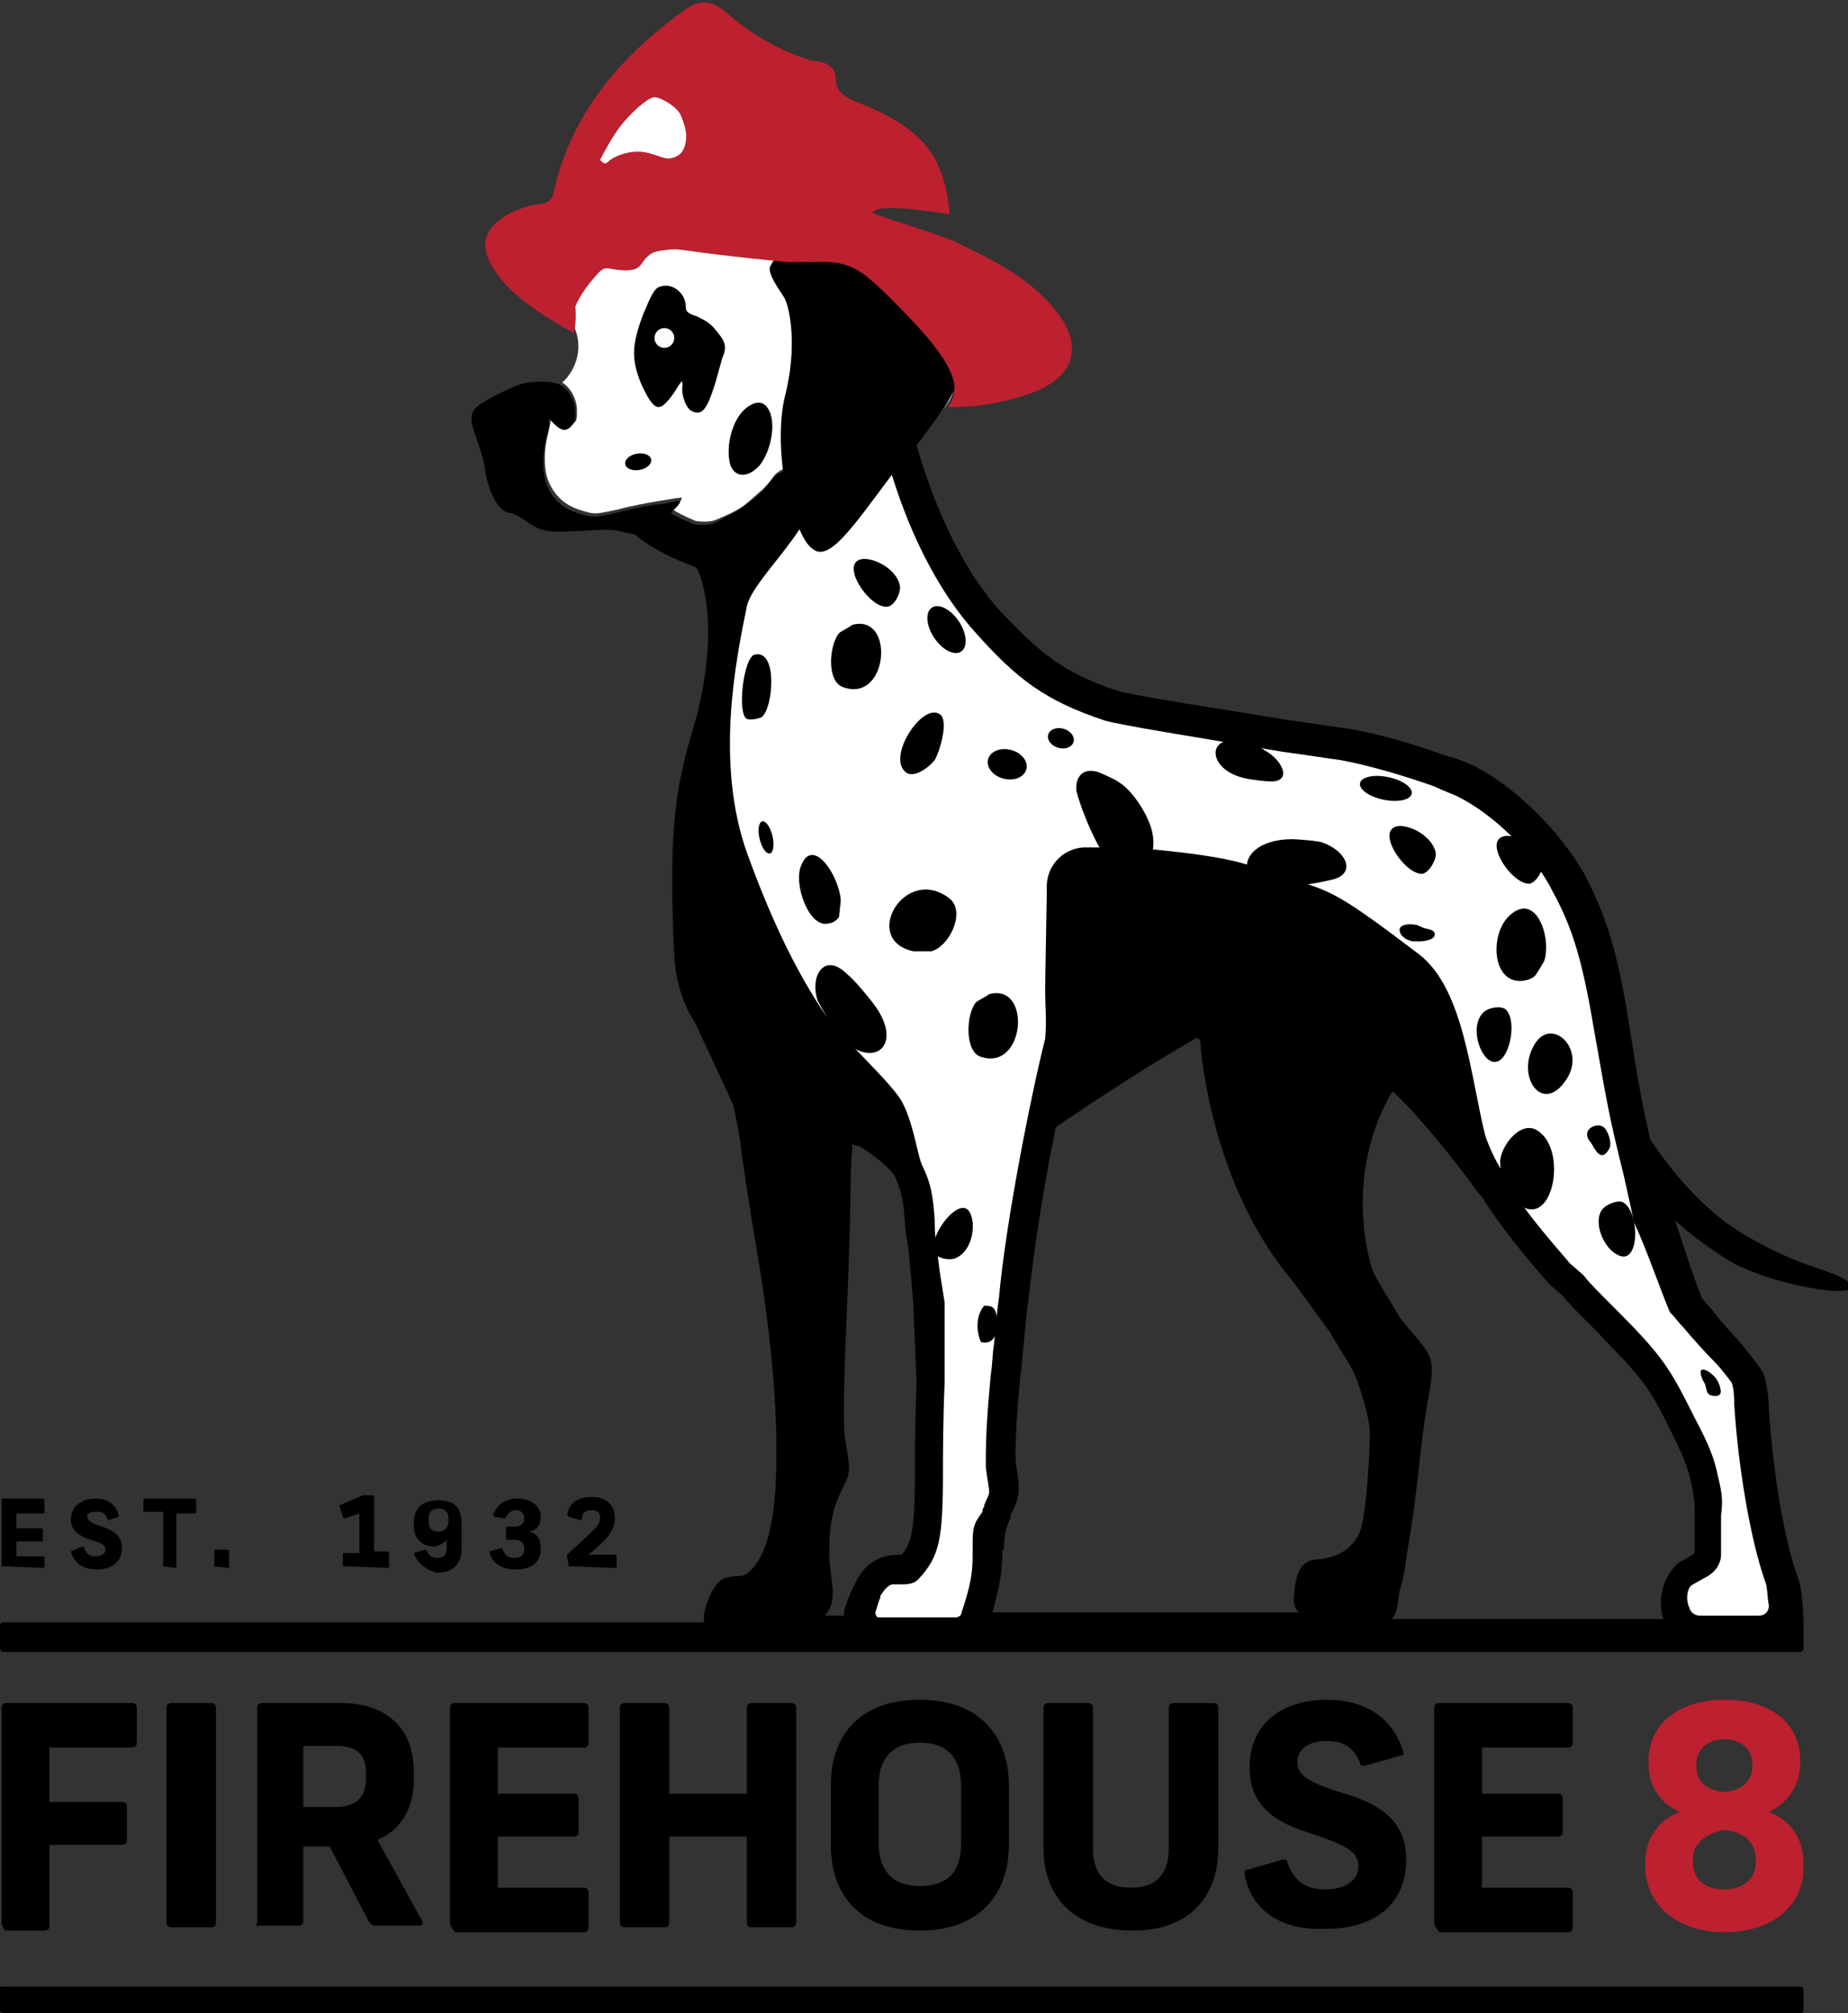 <?xml version="1.0" encoding="utf-8"?>
<!-- Generator: Adobe Illustrator 27.3.1, SVG Export Plug-In . SVG Version: 6.00 Build 0)  -->
<svg version="1.1" id="Слой_1" xmlns="http://www.w3.org/2000/svg" xmlns:xlink="http://www.w3.org/1999/xlink" x="0px" y="0px"
	 viewBox="0 0 112.1 122.1" style="enable-background:new 0 0 112.1 122.1;" xml:space="preserve">
<rect x="0" y="0" width="112.1" height="122.1" fill="#333333" stroke="none"/>
<style type="text/css">
	.st0{fill:#FFFFFF;}
	.st1{fill:#BD202F;}
	.st2{fill:#FCFCFC;}
</style>
<g>
	<g id="Layer_1">
		<g>
			<g>
				<path class="st0" d="M57.1,25c0.3-0.4,0.6-0.8,0.7-1.2C57.6,24.2,57.4,24.6,57.1,25z"/>
				<path class="st0" d="M34.1,23.2c0.5,0.3,0.9,1,0.9,1.7c0,0.5,0,0.7-0.3,0.8c-0.3,0.3-0.7,0.2-1-0.2l-0.3-0.3v0.3
					c0,0.2-0.1,0.6-0.2,1c-0.2,0.8-0.2,1.9,0,2.5c0.4,1.1,1.1,1.7,2.2,2c0.7,0.2,0.7,0.2,2.1-0.1c0.7-0.2,1.8-0.4,2.4-0.5
					c0.6-0.1,1.2-0.2,1.3-0.2c0.3-0.1,0.1,0.2-0.1,0.4c-0.1,0.1-0.2,0.2-0.3,0.3c0.3,0.2,0.7,0.4,1.4,0.7c0.7,0.1,1.1,0,1.3-0.1
					c1.4-0.6,1.5-0.7,2.4-1.5c0.6-0.5,0.8-0.8,1.1-1.2c0.2-0.2,0.4-0.3,0.6-0.4c-0.2-1.5-0.2-3.2,0.1-4.5c0.8-3.1,0.3-5.4,0-6
					c-0.2-0.5-1-1.4-0.9-1.9c0.1-0.2,0.2-0.4,0.6-0.5c-0.3,0-0.6,0-0.9,0c-2.9-0.2-3-0.4-5-0.6c-2.2-0.2-1.6,0.5-2.9,1.1
					c-0.8,0.3-1.2-0.2-2,0.1c-0.8,0.3-2.2,2.1-1.7,3.9C35.5,21.6,34.5,22.9,34.1,23.2L34.1,23.2z"/>
			</g>
			<path d="M109.9,76.8c-1.8-0.6-3.7-1.6-5-2.5c-1.7-1.2-3.5-3.2-4.8-5.2c-0.5-2.2-0.7-3.3-1.3-7.1c-0.7-4.4-1.4-6.5-2.7-9
				c-1.5-2.6-4.1-5.2-6.6-6.5h0c-0.4-0.2-1.4-0.6-1.6-0.6c-0.1,0-3.1-1.2-6.1-1.7c-0.8-0.1-2-0.3-3.5-0.5c-3.6-0.6-9.6-1.5-10.5-1.8
				c-3.4-1.1-4.8-2.4-7.1-4.8c-2.1-2.3-3.9-5.9-5.1-10.1c4.2-5.4,2.7-5.2,0.5-7.6c-1.1-1.3-3.7-4.3-7-4c-1.9,0.2-2.2,0.4-2.4,0.8
				c-0.1,0.5,0.6,1.4,0.9,1.9c0.3,0.6,0.8,2.9,0,6c-0.3,1.3-0.3,2.9-0.1,4.5c-0.2,0.1-0.4,0.2-0.6,0.4c-0.3,0.4-0.5,0.7-1.1,1.2
				c-1,0.8-1.1,0.8-2.4,1.5c-0.2,0.1-0.6,0.2-1.3,0.1c-0.7-0.3-1.2-0.5-1.4-0.7c0.1-0.1,0.2-0.2,0.3-0.3c0.2-0.2,0.4-0.5,0.1-0.4
				c-0.2,0-0.8,0.2-1.3,0.2c-0.6,0.1-1.7,0.3-2.4,0.5c-1.3,0.3-1.4,0.3-2.1,0.1c-1.2-0.3-1.9-1-2.2-2c-0.2-0.6-0.2-1.7,0-2.5
				c0.1-0.3,0.2-0.8,0.2-1v-0.3l0.3,0.3c0.4,0.4,0.7,0.5,1,0.2c0.2-0.2,0.3-0.3,0.3-0.8c0-0.8-0.4-1.5-1-1.8c-0.5-0.2-1.7-0.2-2.3,0
				c-0.9,0.3-2.4,1.1-2.7,1.4c-0.4,0.4-0.4,0.8,0,1.9c0.2,0.5,0.4,1.2,0.5,1.7c0.2,1.6,0.9,2.8,1.5,2.8c0.1,0,0.6,0.2,1,0.5
				c1,0.7,1.3,0.7,3.4,0.6c1.5-0.1,2-0.1,2.6,0.1c0.2,0,0.4,0.1,0.6,0.1c0.1,0.1,1.2,1.1,3.7,2c0,0,0,0.1,0.1,0.1
				c1,2.3,0.8,6.1-0.2,9.5c-1,3.4-1.6,5.7-1.2,14c0.1,1.5,0.5,2.9,1.3,4.1c0.4,0.9,2.2,4.7,2.3,5c0.1,0.5,0.4,1.8,0.5,3
				c0.2,1.2,0.5,3.4,0.8,5.1c0.9,5.2,1.3,9.3,1.3,12.9c0,3.9-0.5,6-1.5,7.1c-0.3,0.3-0.5,0.4-0.9,0.4c-0.3,0-0.7,0.1-0.9,0.2
				c-0.5,0.3-0.9,1.2-1.1,2.1c0,0.1,0,0.3,0,0.5H0.2c-0.1,0-0.2,0.1-0.2,0.2v1.4c0,0.1,0.1,0.2,0.2,0.2h109c0.1,0,0.2-0.1,0.2-0.2
				l0-1.4c0,0,0,0,0-0.1c0-0.7-0.1-2.2-0.3-2.7c-1-2.7-1.6-7.2-1.8-10.3c0-0.6-0.1-1.5-0.3-2.1c-0.2-0.5-1-1.4-1.3-1.8
				c-0.5-0.6-1.4-1.5-1.8-2.1c-0.3-0.3-0.5-0.6-0.7-0.8c0,0,0,0,0-0.1c-0.4-0.9-0.9-2.5-1.6-4.6c0.8,0.8,2.6,2.1,3.7,2.7
				c2.2,1.1,6.1,1.9,6.9,1.5C112.4,77.8,112,77.5,109.9,76.8L109.9,76.8z M60.9,94c0-0.7,0.1-1.3,0.3-1.7c0-0.1,0.1-0.2,0.1-0.3
				l0-0.1c0.6-1.2,0.6-1.4,0.3-3.3v-0.1c0,0,0-0.1,0-0.1c0-1.5,0.1-2.9,0.3-5c0.1-0.6,0.1-1.2,0.2-1.9c0.1-1.1,0.2-2.2,0.3-2.8
				c0.3-2.8,0.9-6.7,1.6-10.1c0-0.2,0.1-0.3,0.3-0.4c2.2-1.5,5.4-3.6,8.2-5.2c0.1-0.1,0.2,0,0.3,0.1c0.2,2.9,1.4,9.3,5.2,14.1
				c0.6,0.7,1.2,1.6,2.6,3.5c0,0,0,0,0,0l1.4,2.3c0.6,1.2,1.1,3.3,1.1,3.8c0,1.2-0.2,5-0.6,6.1c-0.3,0.7-1,1.6-2.7,1.7
				c-1,0.1-1.2,1-1.3,2.1c-0.1,0.5,0.1,1,0.3,1.1H60.2c0.5-1.8,0.6-2.6,0.6-3.8L60.9,94L60.9,94z M50.2,97.8l0.2-0.4
				c0.3-0.9-0.1-2-0.1-3.2c0-1.7,0.2-2.7,0.8-3.9c0.5-1,0.5-1,0.2-2.8c-0.2-1-0.1-3.8,0.1-8.8c0.1-2.3,0.2-5.5,0.2-7
				c0-1,0.1-1.8,0.1-2.3c0.1,0,0.2,0.1,0.3,0.1c0,0,0.1,0,0.1,0c0.8,0.5,1.9,1.3,2.2,1.9c0.4,0.9,0.5,1.4,0.6,2.8
				c0,0.4,0.1,0.9,0.2,1.5l0.2,2.1l0.1,1.3l0.2,4.8l0,0c-0.1,2.3-0.1,4.7-0.1,5.3c0,3.6-0.2,4.4-0.8,5.1l0,0c-0.4,0-0.8,0-1.3,0.2
				c-0.7,0.3-1.2,0.8-1.5,1.5c-0.3,0.5-0.5,1.1-0.7,1.7l0,0c0,0.1,0,0.2,0,0.3h-1.4C50,98.1,50.1,97.9,50.2,97.8L50.2,97.8z
				 M101.4,86.9c0.8,1.6,1,2.2,1.2,3.1c0.2,1,0.2,1.2,0.2,1.8c0,0.3,0,0.7,0,1.2v1.1c0,0.1,0,0.1-0.1,0.2l-0.9,0.5l-0.1,0.1
				c-1,1-1.1,2.4-0.8,3.3H84.4c0.4-0.3,0.4-1.2,0.5-1.7c0.4-1.4,0.3-1.4,0.5-2.6c0.7-4,0.7-6.3,1.3-9.4c0.4-2.5,0.1-2.2-1.8-4.6
				c0,0,0,0,0,0c-0.5-0.9-1.5-2.4-1.7-3c-1.2-4.4-0.2-8.2,1.2-10.6c0.1-0.1,0.2-0.1,0.2,0l0.8,0.8c1,1.1,1.9,2.1,3.8,4.6
				c0.2,0.3,0.4,0.6,0.7,0.9c0,0,0,0,0,0c1.4,2.3,4,5.2,4.1,5.3c0,0,0,0,0,0l0.8,0.7c0,0,0,0,0,0c0.3,0.4,0.9,1,2,2.1
				C99.6,83.6,100,84,101.4,86.9L101.4,86.9z"/>
			<path class="st0" d="M101.3,79.6C101.3,79.6,101.4,79.6,101.3,79.6l0.1,0.1c0.2,0.2,0.4,0.5,0.7,0.8c0.5,0.6,1.3,1.5,1.9,2.1
				c0.5,0.5,0.9,1.1,1,1.2c0,0,0,0,0,0c0.1,0.1,0.2,0.6,0.2,1.4c0.2,3.3,0.9,8,1.9,10.8c0.1,0.2,0.1,0.8,0.2,1.4
				c0,0.3-0.2,0.6-0.6,0.6c-0.1,0-0.2,0-0.4,0c-0.9,0-2,0-3.2,0c-0.3,0-0.5-0.2-0.6-0.4c0-0.1-0.1-0.2-0.1-0.3
				c-0.1-0.3-0.1-1,0.3-1.2l0.9-0.5c0.5-0.3,0.8-0.8,0.8-1.3V93c0-0.5,0-0.8,0-1.1c0.1-0.8,0.1-1.2-0.2-2.4c-0.2-1-0.5-1.8-1.4-3.5
				c-1.5-3-1.9-3.7-4.8-6.6c-1-1-1.7-1.7-1.9-2l-0.1-0.1l-0.8-0.7c0,0,0,0,0,0c-0.3-0.4-2.7-3-3.9-5.1l0-0.1l0-0.1
				c-0.2-0.3-0.7-1-1.2-2.4c-0.9-3.6-1.3-8.9-4-11c-5-3.8-5.3-3.8-7.8-4.6c-0.6-0.2-1.4-0.5-2.5-0.8c-0.1,0-0.2-0.1-0.3-0.1
				c-1.3-0.4-3.6-0.7-5.8-0.9c-1-0.1-2-0.1-2.8-0.1c-0.5,0-0.9,0-1.2,0c-1.3,0.1-2.3,1.2-2.2,2.6c0,0.5-0.1,5.3-0.1,6.1
				S63.5,62,63.4,63c-0.9,3.6-2.4,11.2-2.8,15.7c-0.1,0.6-0.2,1.7-0.3,2.8c-0.1,0.6-0.1,1.3-0.2,1.9c-0.2,2.1-0.3,3.6-0.3,5.2v0.1
				l0,0c0,0.1,0,0.2,0,0.2v0.1c0.1,0.8,0.2,1.2,0.2,1.5c0,0.2-0.1,0.3-0.3,0.8l0,0.1c-0.1,0.1-0.1,0.2-0.1,0.3
				C59,92.5,59,92.7,59,94v0.3c0,1.1-0.1,1.8-0.7,3.6c0,0.1-0.2,0.2-0.3,0.2h-4.7c-0.1,0-0.2-0.1-0.2-0.3c0.1-0.3,0.2-0.7,0.3-0.9
				l0-0.1c0.2-0.3,0.4-0.6,0.7-0.7l0,0c0.1,0,0.4,0,0.5,0c0.4,0,0.8,0,1.1-0.3c1.3-1.4,1.5-2.4,1.5-6.6c0-0.7,0-3,0.1-5.3v0L57.3,79
				L57,77.1l-0.2-1.6c-0.1-0.6-0.1-1.1-0.1-1.5c-0.1-1.4-0.2-2.2-0.8-3.4c-0.3-0.8-0.5-2.5-1.2-3.8c-0.7-1.2-3.4-3.6-4.6-5.2
				c-1.5-2.2-3.1-5.2-4.8-9.9c-1.9-5.4-0.7-11.5,0-14.9c0.2-1.1,2.1-3,3.2-4.7c0.2,0.5,0.5,1,0.8,1.2c1,0.8,2.4-1.3,4.8-4.5
				c1.2,3.9,3,7.3,5.1,9.6c2.5,2.8,4.2,4.1,7.8,5.3c1,0.3,5.5,1,10.8,1.9c1.5,0.2,2.7,0.4,3.5,0.5c2.7,0.5,5.7,1.6,5.7,1.6
				c0.4,0.2,1.2,0.5,1.4,0.6c2.2,1.1,4.6,3.4,5.8,5.8c1.2,2.2,1.8,4.2,2.5,8.4c0.8,4.5,0.9,5.2,1.8,8.8c0.3,1.4,0.5,2.2,0.6,2.8V74
				l0,0.1C99.9,75.8,100.7,78.2,101.3,79.6L101.3,79.6L101.3,79.6z"/>
			<path d="M109.2,122.1H0.2c-0.1,0-0.2-0.1-0.2-0.1v-1.4c0-0.1,0.1-0.1,0.2-0.1h109c0.1,0,0.2,0.1,0.2,0.1l0,1.4
				C109.3,122.1,109.3,122.1,109.2,122.1L109.2,122.1z"/>
			<g>
				<path d="M0.1,116.6v-13c0-0.2,0.1-0.3,0.3-0.3H8c0.2,0,0.3,0.1,0.3,0.3v2.1c0,0.2-0.1,0.3-0.3,0.3H3v3.3h4.4
					c0.2,0,0.3,0.1,0.3,0.3v2c0,0.2-0.1,0.3-0.3,0.3H3v4.9c0,0.2-0.1,0.3-0.3,0.3H0.3C0.2,116.9,0.1,116.8,0.1,116.6L0.1,116.6z"/>
				<path d="M10.1,116.6v-13c0-0.2,0.1-0.3,0.3-0.3h2.4c0.2,0,0.3,0.1,0.3,0.3v13c0,0.2-0.1,0.3-0.3,0.3h-2.4
					C10.2,116.9,10.1,116.8,10.1,116.6z"/>
				<path d="M15.6,116.6v-13c0-0.2,0.1-0.3,0.3-0.3h4.8c2.9,0,4.4,1.7,4.4,4.1v0.6c0,1.7-0.8,3-2.2,3.6l2.7,4.9
					c0.1,0.2,0,0.3-0.2,0.3h-2.7c-0.1,0-0.2-0.1-0.3-0.2l-2.4-4.6h-1.6v4.5c0,0.2-0.1,0.3-0.3,0.3h-2.4
					C15.6,116.9,15.5,116.8,15.6,116.6L15.6,116.6z M20.4,109.6c1.2,0,1.8-0.6,1.8-1.7v-0.4c0-1-0.5-1.6-1.8-1.6h-2v3.7L20.4,109.6
					L20.4,109.6z"/>
				<path d="M27.3,116.6v-13c0-0.2,0.1-0.3,0.3-0.3h7.8c0.2,0,0.3,0.1,0.3,0.3v2.1c0,0.2-0.1,0.3-0.3,0.3h-5.2v2.8h4.6
					c0.2,0,0.3,0.1,0.3,0.3v2c0,0.2-0.1,0.3-0.3,0.3h-4.6v3.1h5.2c0.2,0,0.3,0.1,0.3,0.3v2.1c0,0.2-0.1,0.3-0.3,0.3h-7.8
					C27.4,116.9,27.3,116.8,27.3,116.6L27.3,116.6z"/>
				<path d="M45.3,116.6v-5.2h-4.7v5.2c0,0.2-0.1,0.3-0.3,0.3h-2.4c-0.2,0-0.3-0.1-0.3-0.3v-13c0-0.2,0.1-0.3,0.3-0.3h2.4
					c0.2,0,0.3,0.1,0.3,0.3v5.2h4.7v-5.2c0-0.2,0.1-0.3,0.3-0.3H48c0.2,0,0.3,0.1,0.3,0.3v13c0,0.2-0.1,0.3-0.3,0.3h-2.4
					C45.4,116.9,45.3,116.8,45.3,116.6z"/>
				<path d="M50.4,111.9v-3.6c0-3.3,2-5.2,5.4-5.2c3.7,0,5.4,2.3,5.4,5.2v3.6c0,2.9-1.7,5.2-5.4,5.2S50.4,114.9,50.4,111.9
					L50.4,111.9z M55.8,114.4c1.9,0,2.5-1.1,2.5-2.6v-3.5c0-1.5-0.7-2.6-2.5-2.6s-2.5,1.1-2.5,2.6v3.5
					C53.3,113.3,54,114.4,55.8,114.4z"/>
				<path d="M63.3,112.1v-8.5c0-0.2,0.1-0.3,0.3-0.3H66c0.2,0,0.3,0.1,0.3,0.3v8.5c0,1.4,0.6,2.4,2.3,2.4s2.3-1,2.3-2.4v-8.5
					c0-0.2,0.1-0.3,0.3-0.3h2.4c0.2,0,0.3,0.1,0.3,0.3v8.5c0,2.8-1.6,5-5.2,5S63.3,115,63.3,112.1L63.3,112.1z"/>
				<path d="M75.5,113.7c0-0.2,0-0.3,0.2-0.3l2.1-0.6c0.2,0,0.3,0,0.3,0.2c0.4,1.1,1.1,1.6,2.3,1.6c1.3,0,2-0.6,2-1.4
					c0-0.8-0.5-1.2-2.9-2c-2.7-0.8-3.7-2.1-3.7-4c0-2.6,1.9-4.1,4.7-4.1c2.3,0,4,1.1,4.6,3.1c0.1,0.2,0,0.3-0.2,0.3l-2.1,0.6
					c-0.2,0-0.3,0-0.3-0.2c-0.4-0.9-1-1.3-2-1.3s-1.8,0.4-1.8,1.3c0,0.7,0.5,1.2,2.9,1.9c2.7,0.8,3.7,2.1,3.7,4
					c0,2.6-1.8,4.2-4.9,4.2C77.6,117.1,75.9,115.8,75.5,113.7L75.5,113.7z"/>
				<path d="M87,116.6v-13c0-0.2,0.1-0.3,0.3-0.3h7.8c0.2,0,0.3,0.1,0.3,0.3v2.1c0,0.2-0.1,0.3-0.3,0.3h-5.2v2.8h4.6
					c0.2,0,0.3,0.1,0.3,0.3v2c0,0.2-0.1,0.3-0.3,0.3h-4.6v3.1h5.2c0.2,0,0.3,0.1,0.3,0.3v2.1c0,0.2-0.1,0.3-0.3,0.3h-7.8
					C87.1,116.9,87,116.8,87,116.6L87,116.6z"/>
				<path class="st1" d="M99.8,113.2V113c0-1.5,0.8-2.6,2.1-3.1c-1.2-0.5-1.9-1.6-1.9-2.9v-0.2c0-2.2,1.8-3.7,4.6-3.7
					s4.6,1.4,4.6,3.7v0.2c0,1.3-0.8,2.4-1.9,2.9c1.3,0.5,2.1,1.6,2.1,3.1v0.3c0,2.3-1.9,3.9-4.8,3.9S99.8,115.5,99.8,113.2
					L99.8,113.2z M104.6,114.6c1.2,0,1.9-0.7,1.9-1.6v-0.3c0-0.9-0.7-1.6-1.9-1.7c-1.1,0.2-1.9,0.8-1.9,1.7v0.3
					C102.7,114,103.4,114.6,104.6,114.6z M104.6,108.7c1.1-0.1,1.7-0.7,1.7-1.6V107c0-0.9-0.7-1.5-1.7-1.5s-1.7,0.6-1.7,1.5v0.2
					C102.9,108,103.5,108.6,104.6,108.7z"/>
			</g>
			<path d="M0.1,95V91c0-0.1,0-0.1,0.1-0.1h2.4c0,0,0.1,0,0.1,0.1v0.7c0,0.1,0,0.1-0.1,0.1H1v0.9h1.5c0,0,0.1,0,0.1,0.1v0.6
				c0,0.1,0,0.1-0.1,0.1H1v0.9h1.6c0,0,0.1,0,0.1,0.1V95c0,0.1,0,0.1-0.1,0.1L0.1,95C0.1,95.1,0.1,95.1,0.1,95L0.1,95z"/>
			<path d="M4.3,94.1C4.3,94.1,4.3,94,4.3,94.1L5,93.8c0,0,0.1,0,0.1,0.1c0.1,0.3,0.3,0.5,0.7,0.5c0.4,0,0.6-0.2,0.6-0.4
				c0-0.2-0.1-0.4-0.9-0.6c-0.9-0.3-1.2-0.7-1.2-1.2c0-0.8,0.6-1.3,1.5-1.3c0.7,0,1.2,0.3,1.4,1c0,0.1,0,0.1,0,0.1l-0.6,0.2
				c0,0-0.1,0-0.1-0.1c-0.1-0.3-0.3-0.4-0.6-0.4S5.3,91.7,5.3,92c0,0.2,0.2,0.4,0.9,0.6c0.9,0.3,1.2,0.7,1.2,1.3
				c0,0.8-0.6,1.3-1.5,1.3C5,95.2,4.5,94.8,4.3,94.1L4.3,94.1z"/>
			<path d="M9.9,95v-3.3H8.8c0,0-0.1,0-0.1-0.1V91c0-0.1,0-0.1,0.1-0.1h3c0,0,0.1,0,0.1,0.1v0.7c0,0.1,0,0.1-0.1,0.1h-1.1V95
				c0,0.1,0,0.1-0.1,0.1L9.9,95C9.9,95.1,9.9,95.1,9.9,95z"/>
			<path d="M13,95v-0.9c0-0.1,0-0.1,0.1-0.1h0.7c0,0,0.1,0,0.1,0.1V95c0,0.1,0,0.1-0.1,0.1L13,95C13.1,95.1,13,95.1,13,95z"/>
			<path d="M20.8,95v-0.7c0-0.1,0-0.1,0.1-0.1h0.9v-2.4l-0.9,0.3c0,0-0.1,0-0.1-0.1l-0.2-0.6c0-0.1,0-0.1,0-0.1l1.4-0.6
				c0,0,0.1,0,0.1,0h0.5c0,0,0.1,0,0.1,0.1v3.3h0.8c0,0,0.1,0,0.1,0.1V95c0,0.1,0,0.1-0.1,0.1L20.8,95C20.8,95.1,20.8,95.1,20.8,95
				L20.8,95z"/>
			<path d="M25.1,94.2C25.1,94.1,25.1,94.1,25.1,94.2l0.7-0.2c0,0,0.1,0,0.1,0.1c0.1,0.2,0.3,0.4,0.6,0.4c0.4,0,0.6-0.2,0.6-0.6
				v-0.5l0,0c-0.2,0.2-0.5,0.4-0.8,0.4c-0.7,0-1.2-0.5-1.2-1.2v-0.2c0-0.9,0.5-1.4,1.5-1.4s1.4,0.5,1.4,1.4v1.6
				c0,0.8-0.5,1.4-1.5,1.4C25.8,95.2,25.3,94.8,25.1,94.2L25.1,94.2z M26.6,92.9c0.3,0,0.6-0.2,0.6-0.6v-0.2c0-0.4-0.2-0.6-0.6-0.6
				c-0.4,0-0.6,0.2-0.6,0.6v0.2C26,92.7,26.2,92.9,26.6,92.9z"/>
			<path d="M29.7,94.1C29.7,94,29.7,94,29.7,94.1l0.7-0.2c0,0,0.1,0,0.1,0.1c0.1,0.3,0.3,0.5,0.7,0.5s0.6-0.2,0.6-0.5v-0.1
				c0-0.3-0.2-0.5-0.6-0.5h-0.4c0,0-0.1,0-0.1-0.1v-0.6c0-0.1,0-0.1,0.1-0.1h0.4c0.4,0,0.6-0.2,0.6-0.5v0c0-0.2-0.1-0.5-0.5-0.5
				c-0.3,0-0.5,0.2-0.6,0.4c0,0.1,0,0.1-0.1,0.1l-0.6-0.1c0,0-0.1-0.1-0.1-0.1c0.2-0.5,0.6-1,1.5-1c0.9,0,1.4,0.5,1.4,1.1V92
				c0,0.5-0.2,0.8-0.7,0.9c0.5,0.1,0.7,0.5,0.7,1v0.1c0,0.7-0.5,1.2-1.5,1.2C30.4,95.2,29.8,94.8,29.7,94.1z"/>
			<path d="M34.5,95l-0.1-0.6c0,0,0-0.1,0-0.1l1.2-1.1c0.4-0.4,0.8-0.7,0.8-1.1c0-0.3-0.1-0.5-0.5-0.5s-0.6,0.2-0.6,0.5
				c0,0.1,0,0.1-0.1,0.1l-0.7-0.2c0,0-0.1-0.1-0.1-0.1c0.1-0.6,0.5-1.1,1.5-1.1c1,0,1.4,0.6,1.4,1.3c0,0.7-0.5,1.2-0.9,1.6l-0.7,0.6
				h1.6c0,0,0.1,0,0.1,0.1V95c0,0.1,0,0.1-0.1,0.1L34.5,95C34.5,95.1,34.5,95.1,34.5,95L34.5,95z"/>
			<path d="M50.5,62.3c-0.1-0.2-0.8-1.4-0.9-1.6c-0.5-1.5,0.4-3,1.8-1.6c0.4,0.3,1.3,1.4,1.6,1.8C55.1,63.7,52.5,65.2,50.5,62.3
				L50.5,62.3z"/>
			<path d="M75.5,45c0.2,0,1.1,0.4,1.2,0.5c1.1,0.6,1.7,1.9,0.4,1.9c-0.3,0-1.2-0.1-1.6-0.2C73.2,46.7,73.1,44.4,75.5,45L75.5,45z"
				/>
			<path d="M93.1,59.2c-0.2,0.2-0.6,0.3-0.9,0.3c-1.7,0-1.8-2.8-0.7-3.9c1.6-1.6,2.6,1.1,2.2,2.6C93.7,58.3,93.2,59.1,93.1,59.2
				L93.1,59.2z"/>
			<path d="M50.9,55.6c-0.1,0.2-0.4,0.4-0.6,0.4c-1.2,0.4-2.2-2.4-1.7-3.5c0.7-1.8,2.3,0.6,2.4,2.1C51,54.7,50.9,55.5,50.9,55.6
				L50.9,55.6z"/>
			<path d="M59.2,60.8c0.1-0.1,0.7-0.4,0.8-0.5c2.6-0.7,2.2,4.7-0.5,3.8C58.5,63.8,58.6,61.5,59.2,60.8z"/>
			<path d="M50.9,38.4c0.1-0.1,0.7-0.4,0.8-0.5c2.6-0.7,2.2,4.7-0.5,3.8C50.1,41.4,50.3,39.1,50.9,38.4z"/>
			<path d="M56.5,57.7c-0.1,0-1,0-1.1,0c-3.2-0.7-0.5-5.3,2.2-3.2C58.6,55.3,57.6,57.4,56.5,57.7L56.5,57.7z"/>
			<path d="M95,65.5c-1.4,2.1-3-0.1-2-2C94,61.5,96.3,63.6,95,65.5z"/>
			<path d="M56.7,46.1c-0.3,0.4-1.3,1.2-1.8,0.7c-1.1-1,1.2-4.4,2.2-3.4C57.5,43.9,57,45.6,56.7,46.1z"/>
			<path d="M93.3,68.6c1.8,1.2,0.9,5.9-1.1,4.5c-0.1,0-0.8-0.8-0.8-0.8c-0.3-0.5-0.4-1.4-0.4-1.9C91.1,69.4,92.3,67.9,93.3,68.6z"/>
			<path d="M46.2,43.5c-0.2,0.1-0.7,0.2-0.9,0.1c-0.6-0.3-0.2-3.8,0.5-3.9C47.2,39.4,46.9,43,46.2,43.5L46.2,43.5z"/>
			<path d="M91.3,61.2c0.9,0.7,0.1,4.1-1.1,3c-0.6-0.6-0.9-2-0.3-2.7C90.2,61.1,91,61,91.3,61.2L91.3,61.2z"/>
			<path d="M86.3,53c-1.1,0.1-3-2.8-1.4-2.9c0.9,0,2.1,0.8,2.2,1.7C87.1,52.2,86.7,52.9,86.3,53L86.3,53z"/>
			<path d="M56.7,76c-0.5-1,1.7-3.8,2.2-2.3c0.3,0.8,0,2.2-0.9,2.6C57.6,76.5,56.8,76.3,56.7,76z"/>
			<path d="M92.8,53.6c-1.1,0.1-3-2.8-1.4-2.9c0.9,0,2.1,0.8,2.2,1.7C93.6,52.8,93.2,53.5,92.8,53.6L92.8,53.6z"/>
			<path d="M53.8,36.8c-1.1,0.1-3-2.8-1.4-2.9c0.9,0,2.1,0.8,2.2,1.7C54.6,36.1,54.2,36.8,53.8,36.8L53.8,36.8z"/>
			<path d="M98.4,72.9c1.1,0.5,1.1,4-0.3,3.2c-0.8-0.4-1.4-1.8-1-2.6C97.3,73.1,98,72.8,98.4,72.9z"/>
			<path d="M59.5,81.4c-0.3-0.7-0.3-1.6,0.2-2.2c0.5,0,0.6,0.1,0.7,0.4C60.6,80.1,60.6,81.7,59.5,81.4z"/>
			<ellipse transform="matrix(0.984 -0.18 0.18 0.984 -4.409 7.426)" cx="38.7" cy="28" rx="0.8" ry="0.5"/>
			<path d="M87,56.8c-0.1,0.2-0.6,0.3-0.9,0.3c-0.1,0-0.3,0-0.4,0c-0.5-0.1-0.8-0.4-0.8-0.7s0.5-0.4,1-0.3c0.1,0,0.2,0.1,0.3,0.1
				C86.4,56.4,87.2,56.3,87,56.8z"/>
			<ellipse transform="matrix(0.279 -0.96 0.96 0.279 3.502 94.037)" cx="64.3" cy="44.7" rx="0.6" ry="0.8"/>
			<ellipse transform="matrix(0.972 -0.233 0.233 0.972 -10.566 12.252)" cx="46.5" cy="50.8" rx="0.4" ry="1"/>
			<path d="M96.5,69.3c-0.3-0.3-0.3-0.7,0-0.9s0.7-0.2,0.9,0.1s0.4,0.9,0.2,1.2C97.1,70.6,96.7,69.6,96.5,69.3z"/>
			<path d="M103.2,83.1c0.2-0.1,0.5,0.1,0.8,0.4s0.5,1,0.3,1.1c-0.1,0.1-0.4,0.1-0.6,0s-0.2-0.5-0.3-0.7
				C103.2,83.6,103.1,83.2,103.2,83.1L103.2,83.1z"/>
			<ellipse transform="matrix(0.25 -0.968 0.968 0.25 0.908 93.903)" cx="61.1" cy="46.4" rx="0.9" ry="1.2"/>
			<path d="M40,17.4c-0.3,0.1-0.5,0.5-1,1.7c-0.7,1.9-0.7,2.7-0.1,4.2c0.8,1.7,1.1,1.8,2,0.5c0.5-0.8,0.5-0.8,0.5-0.4
				c-0.1,0.5,0.2,1.3,0.5,1.5c0.7,0.4,1-0.1,1.5-1.7c0.2-0.7,0.4-1.5,0.5-1.7c0.2-0.6,0-0.9-0.5-1.5c-0.3-0.4-0.7-0.6-1.1-0.8
				c-0.6-0.2-0.7-0.3-0.7-0.6C41.6,17.8,40.8,17.1,40,17.4L40,17.4z"/>
			<path d="M45.2,24.8c-0.8,0.7-1.2,2.3-0.9,3.4c0.3,0.8,1.1,0.8,1.8,0c0.7-0.9,1-2.6,0.5-3.4C46.3,24.3,45.8,24.3,45.2,24.8
				L45.2,24.8z"/>
			<circle class="st2" cx="40.3" cy="20.5" r="0.6"/>
			<path d="M69.9,50.5c-0.2-1-1.2-2.6-2.1-3.1c-0.1-0.1-1.2-0.6-1.3-0.6c-0.8-0.2-1.3,0.3-1.2,1.2c0.2,0.8,0.9,2.7,1.7,3.9
				c0.8,0,1.8,0,2.8,0.1C70,51.5,70,51,69.9,50.5L69.9,50.5z"/>
			<path d="M80.2,51.1c-0.2-0.1-1.6-0.2-1.8-0.2c-2.1,0-3,1.1-2.7,1.9c0.1,0,0.2,0.1,0.3,0.1c1,0.4,1.8,0.6,2.5,0.8
				c0.7,0,1.7-0.2,2.1-0.3C82.4,53.1,81.7,51.6,80.2,51.1L80.2,51.1z"/>
			<ellipse transform="matrix(0.832 -0.555 0.555 0.832 -11.542 38.263)" cx="57.4" cy="38.2" rx="0.9" ry="1.6"/>
			<ellipse transform="matrix(0.202 -0.979 0.979 0.202 20.282 120.5)" cx="84.1" cy="47.8" rx="0.7" ry="1.6"/>
			<g>
				<path class="st1" d="M40.1,15.2c-1.4,0.2-0.8,1.2-2.1,1.2s-1.2-0.5-2,0.5c-0.8,0.9-1.1,1.7-1.1,1.7s0.1,0.9-0.1,1.6
					C33.2,19.3,31,18,30,16.4c-0.7-1.1-0.6-1.7-0.5-2c0.2-0.6,0.7-1.1,1.5-1.5c0.5-0.2,1.1-0.5,1.7-0.5c0.6-0.1,0.8-0.3,0.9-0.8
					c1-4.5,3.8-8,7.8-10.9c1-0.8,1.8-0.7,2.7,0.1c1.5,1.3,3.2,2.3,5.2,2.9C50,3.7,50.7,4,50.7,4.8c0,0.8,0.6,1.1,1.3,1.4
					c3.8,1.5,5.3,3.1,5.6,6.8c-3.8-0.6-4.4-0.4-4.7-0.1c0.9,0.4,4.4,1.4,5.1,1.8c2.3,1.1,4.5,2.2,6,4.1c1.9,2.3,1.1,4.3-1.9,5.2
					c-1.6,0.5-2.9,0.7-4.6,0.7c0.1-0.1,0.1-0.2,0.2-0.3c0.6-1.1-0.1-2.6-2.6-5.2c-3.1-3.2-3.4-3.4-6.3-3.3c-0.1,0-0.3,0-0.4,0
					c-0.2,0-0.4,0-0.6,0C40.5,15.2,41.6,15,40.1,15.2L40.1,15.2z"/>
				<path class="st0" d="M36.9,9.8c0.2-0.2,0.9-0.6,1.8-0.6s1.5,0.5,2,0.4s0.8-0.4,0.9-1S41.5,7.5,41.3,7s-1.2-1.1-1.6-1.1
					s-1.5,1-2.1,1.8s-1.2,2-1.2,2C36.6,9.9,36.7,10,36.9,9.8L36.9,9.8z"/>
			</g>
		</g>
	</g>
</g>
</svg>
